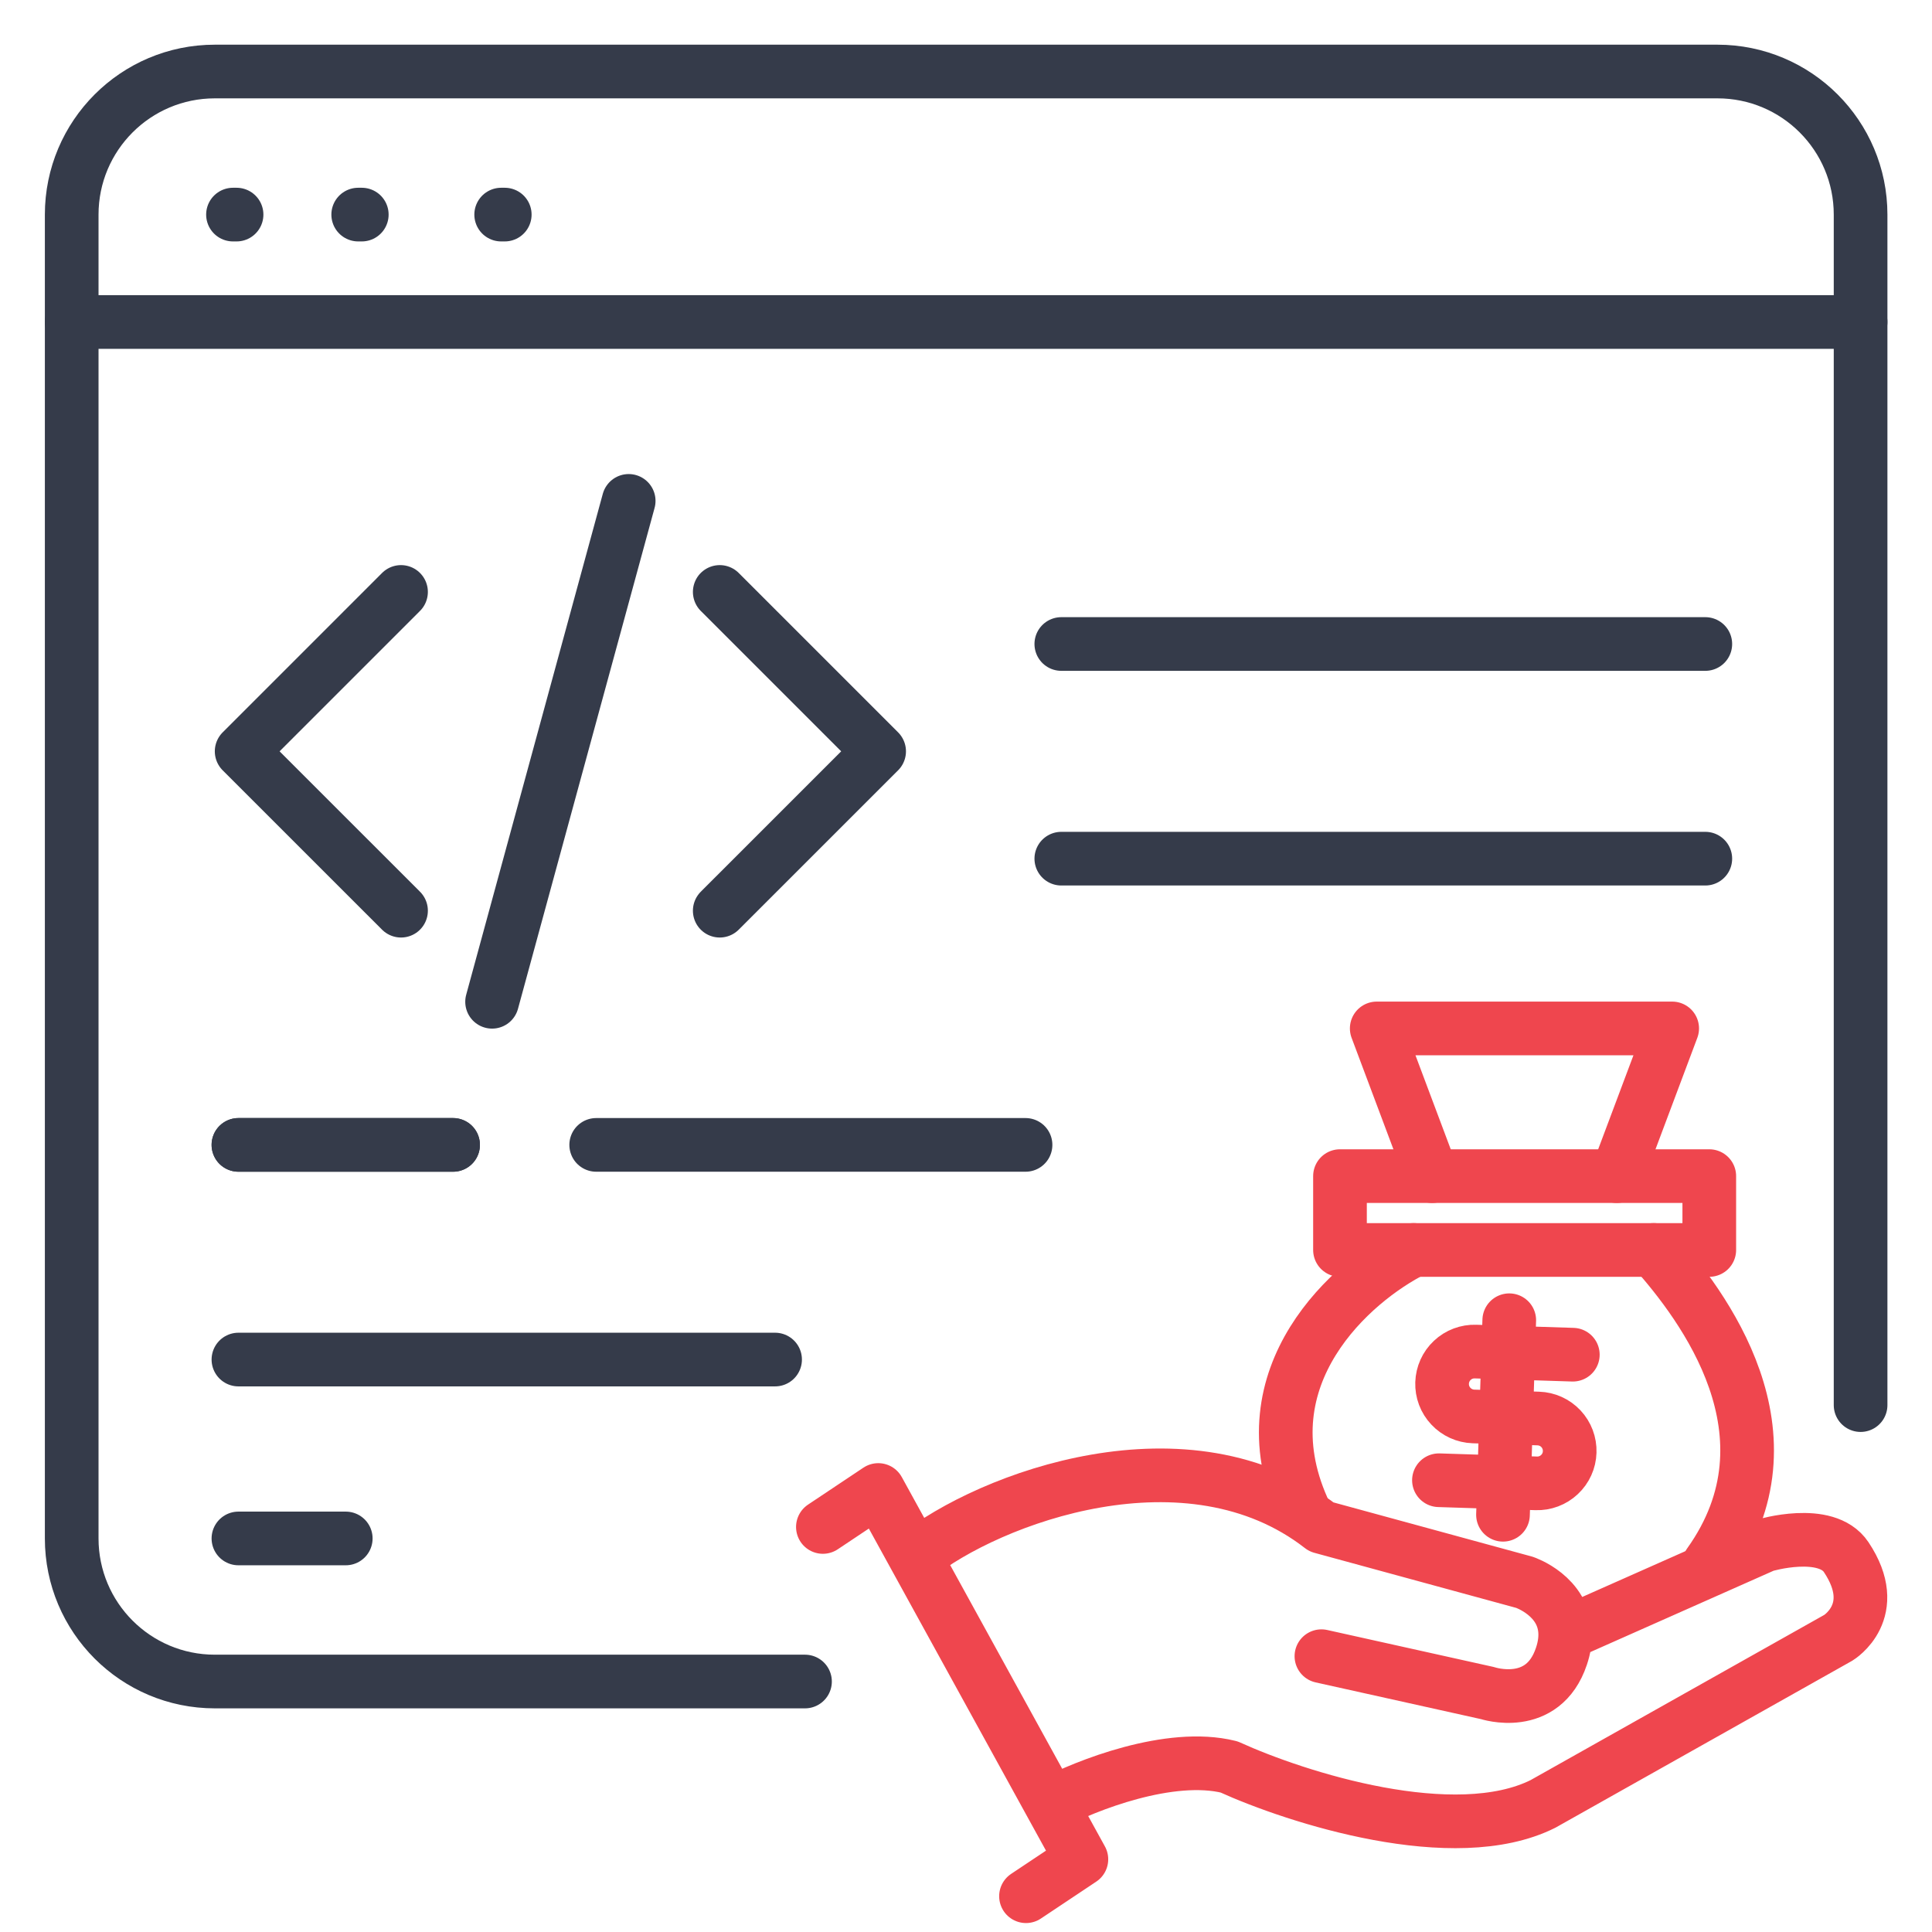 <?xml version="1.0" encoding="UTF-8"?>
<svg xmlns="http://www.w3.org/2000/svg" width="54" height="54" viewBox="0 0 54 54" fill="none">
  <path d="M6.512 5.998H6.612" stroke="#353B4A" stroke-width="1.5" stroke-linecap="round"></path>
  <path d="M10.012 5.998H10.112" stroke="#353B4A" stroke-width="1.5" stroke-linecap="round"></path>
  <path d="M14.008 5.998H14.108" stroke="#353B4A" stroke-width="1.5" stroke-linecap="round"></path>
  <path d="M22.5 46.999L6.004 46.999C3.795 46.999 2.004 45.209 2.004 42.999V5.999C2.004 3.79 3.795 1.999 6.004 1.999H48.004C50.213 1.999 52.004 3.79 52.004 5.999V39.273" stroke="#353B4A" stroke-width="1.5" stroke-linecap="round"></path>
  <path d="M2.004 9H52.004" stroke="#353B4A" stroke-width="1.5" stroke-linecap="round"></path>
  <path d="M20.117 16.545L24.572 21L20.117 25.454M11.209 25.454L6.754 21L11.209 16.545M17.572 14L13.754 28" stroke="#353B4A" stroke-width="1.5" stroke-linecap="round" stroke-linejoin="round"></path>
  <path d="M29.664 18L47.664 18" stroke="#353B4A" stroke-width="1.5" stroke-linecap="round"></path>
  <path d="M29.664 24L47.664 24" stroke="#353B4A" stroke-width="1.5" stroke-linecap="round"></path>
  <path d="M6.664 32H12.664" stroke="#353B4A" stroke-width="1.5" stroke-linecap="round"></path>
  <path d="M6.664 32H12.664" stroke="#353B4A" stroke-width="1.5" stroke-linecap="round"></path>
  <path d="M16.664 32H28.664" stroke="#353B4A" stroke-width="1.5" stroke-linecap="round"></path>
  <path d="M6.664 38H21.664" stroke="#353B4A" stroke-width="1.5" stroke-linecap="round"></path>
  <path d="M6.664 43H9.664" stroke="#353B4A" stroke-width="1.5" stroke-linecap="round"></path>
  <path d="M28.677 53L30.225 51.968L29.373 50.42M23 42.679L24.548 41.646L25.58 43.523M25.58 43.523C27.645 41.865 33.218 39.788 36.934 42.678L42.611 44.227C42.611 44.227 43.733 44.601 43.748 45.667M25.58 43.523L29.373 50.42M36.934 46.291L41.579 47.323C41.579 47.323 43.127 47.839 43.643 46.291C43.72 46.061 43.751 45.854 43.748 45.667M29.373 50.42C30.345 49.904 32.702 48.975 34.354 49.387C36.246 50.248 40.65 51.658 43.127 50.42L51.384 45.775C51.384 45.775 52.61 45.033 51.602 43.523C51.039 42.678 49.32 43.194 49.32 43.194L43.748 45.667" stroke="#EF464E" stroke-width="1.5" stroke-linecap="round" stroke-linejoin="round"></path>
  <rect x="37.453" y="32.873" width="10.322" height="2.064" stroke="#EF464E" stroke-width="1.5" stroke-linecap="round" stroke-linejoin="round"></rect>
  <path d="M40.029 32.873L38.48 28.745H46.738L45.189 32.873" stroke="#EF464E" stroke-width="1.5" stroke-linecap="round" stroke-linejoin="round"></path>
  <path d="M39.511 34.937C37.791 35.797 34.763 38.447 36.415 42.162M46.221 34.937C47.597 36.486 50.349 40.098 47.769 43.711" stroke="#EF464E" stroke-width="1.5" stroke-linecap="round" stroke-linejoin="round"></path>
  <path d="M43.961 37.864L41.242 37.777C41.002 37.769 40.768 37.857 40.593 38.022C40.417 38.186 40.315 38.414 40.307 38.654C40.299 38.895 40.387 39.128 40.552 39.303C40.716 39.479 40.944 39.582 41.184 39.59L42.996 39.648C43.237 39.656 43.464 39.758 43.629 39.934C43.793 40.109 43.881 40.343 43.873 40.583C43.866 40.824 43.763 41.051 43.587 41.215C43.412 41.38 43.178 41.468 42.938 41.46L40.219 41.373" stroke="#EF464E" stroke-width="1.5" stroke-linecap="round" stroke-linejoin="round"></path>
  <path d="M42.009 42.338L42.184 36.901" stroke="#EF464E" stroke-width="1.5" stroke-linecap="round" stroke-linejoin="round"></path>
</svg>
